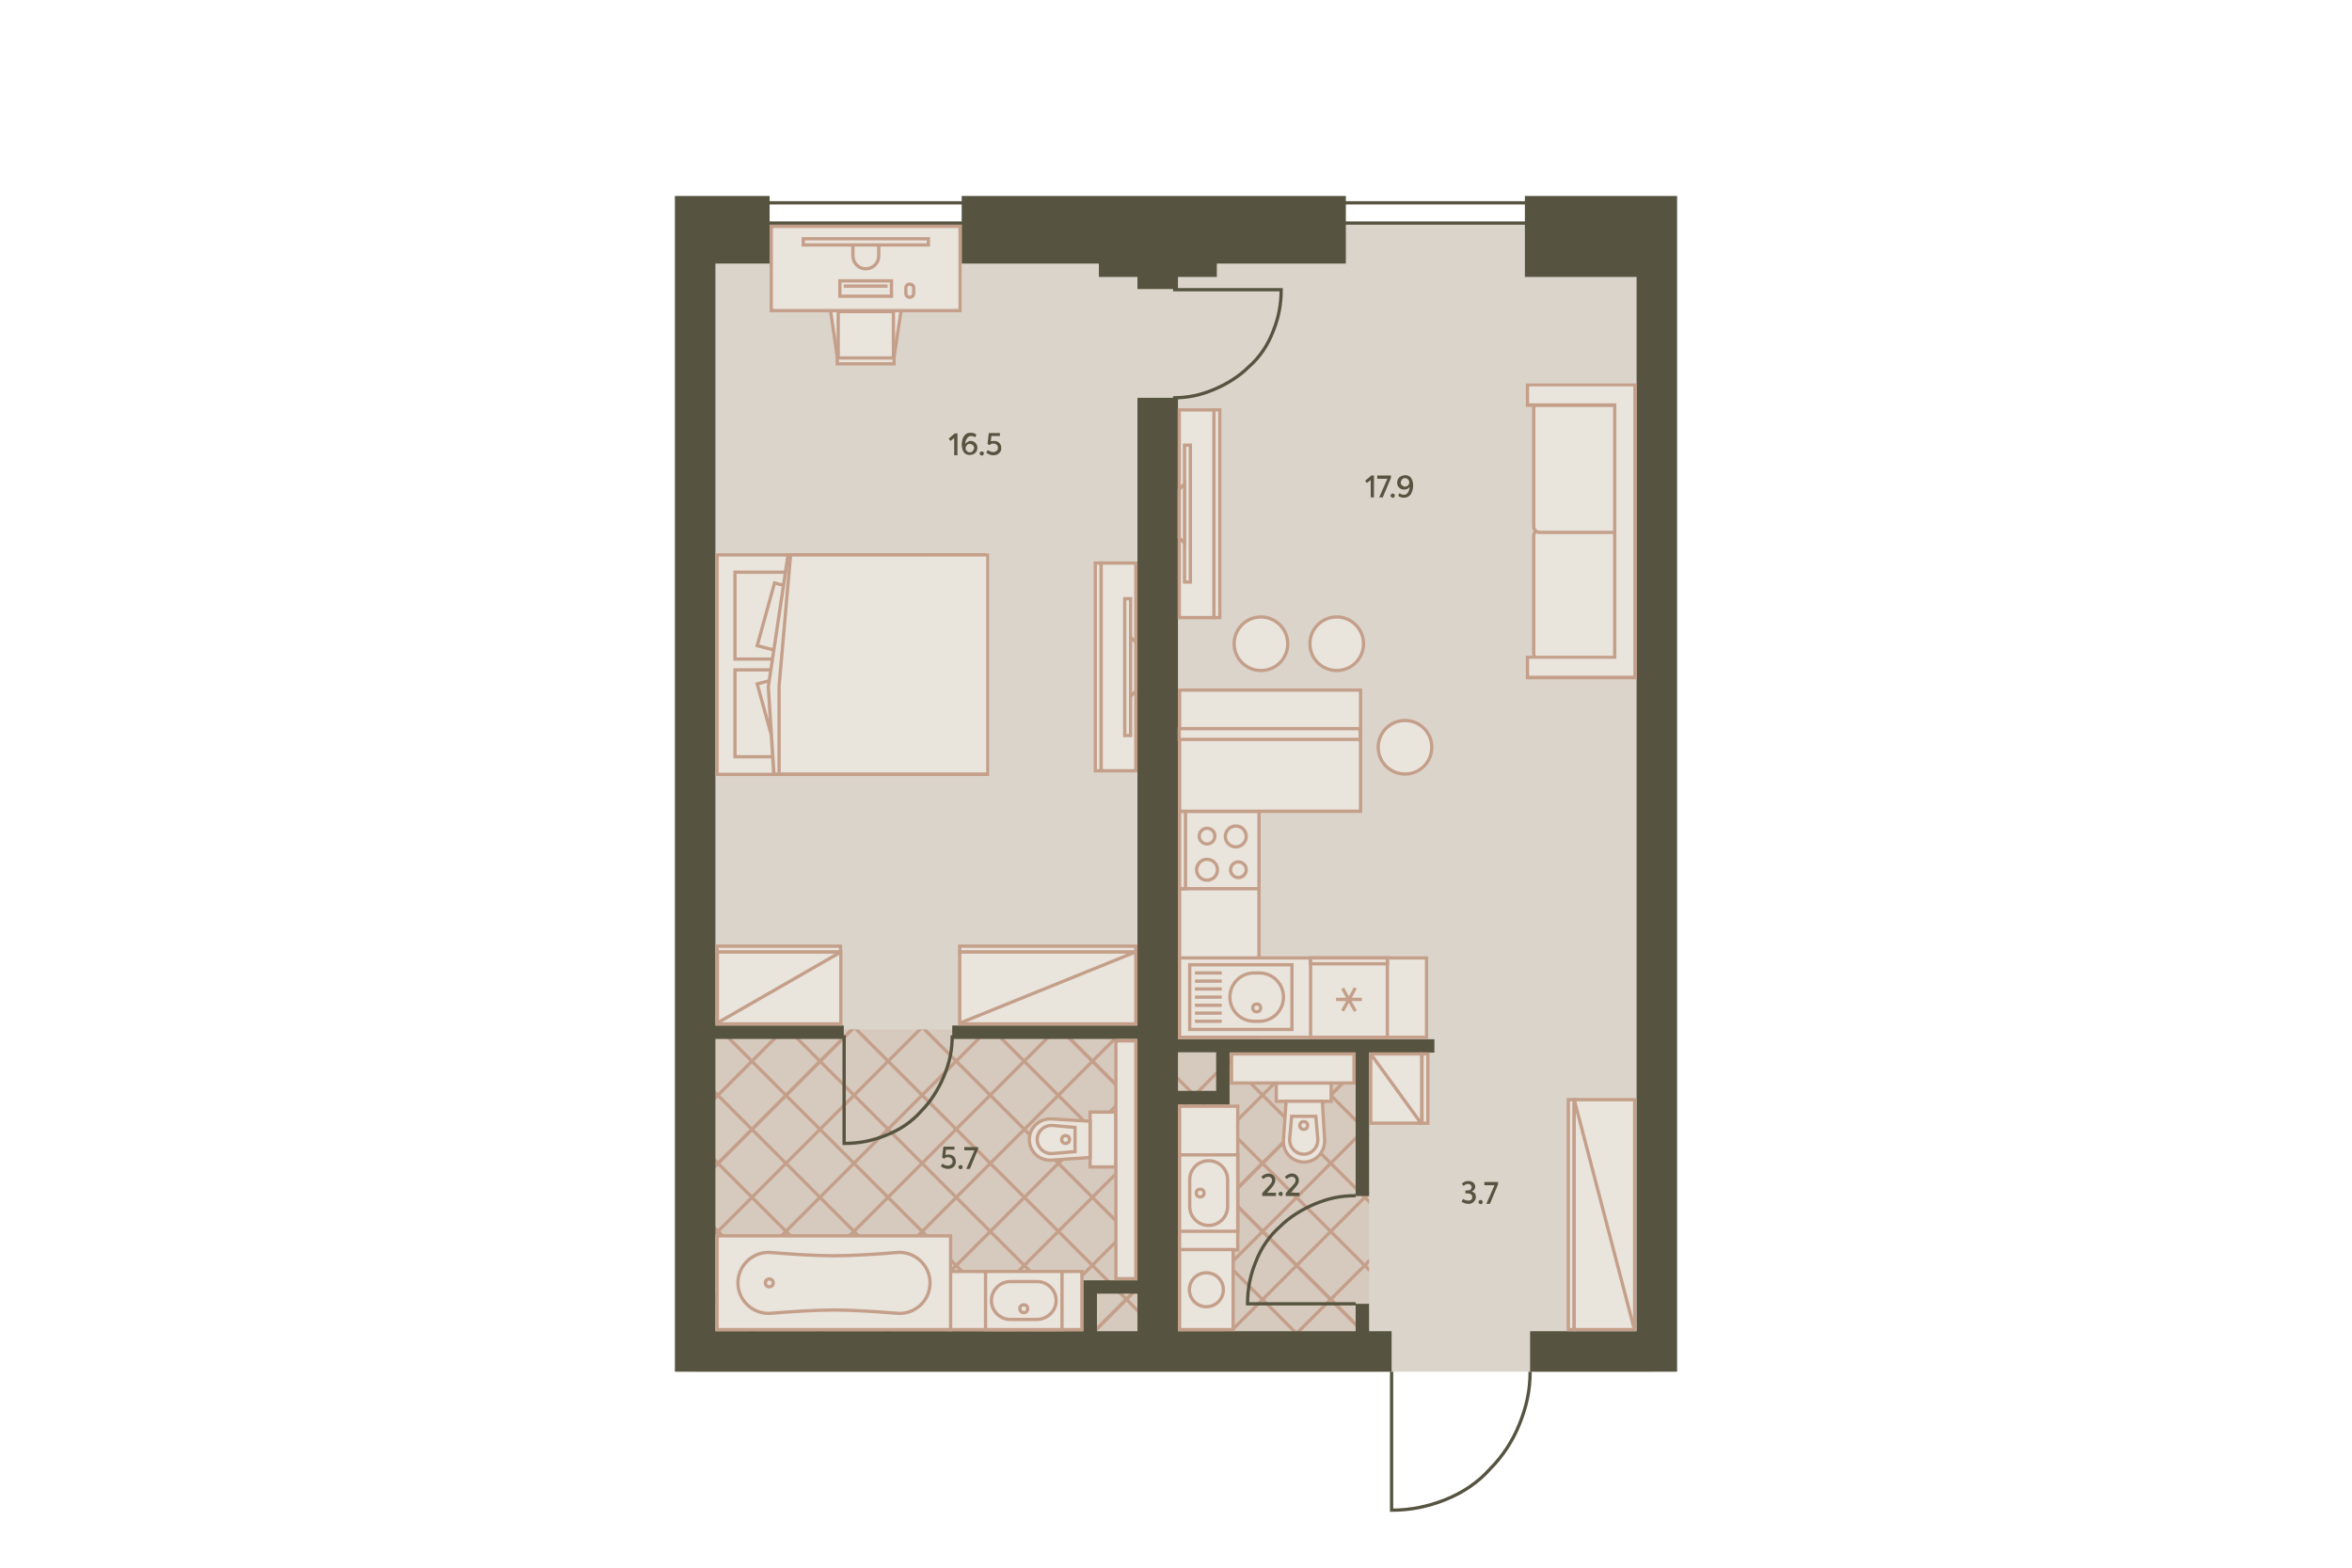 <?xml version="1.0" encoding="utf-8"?>
<!-- Generator: Adobe Illustrator 24.2.0, SVG Export Plug-In . SVG Version: 6.00 Build 0)  -->
<!DOCTYPE svg PUBLIC "-//W3C//DTD SVG 1.1//EN" "http://www.w3.org/Graphics/SVG/1.1/DTD/svg11.dtd">
<svg version="1.1" id="_x31__x5F_2" xmlns:x="http://ns.adobe.com/Extensibility/1.0/" xmlns:i="http://ns.adobe.com/AdobeIllustrator/10.0/" xmlns:graph="http://ns.adobe.com/Graphs/1.0/"
	 xmlns="http://www.w3.org/2000/svg" xmlns:xlink="http://www.w3.org/1999/xlink" x="0px" y="0px" viewBox="0 0 720 480"
	 style="enable-background:new 0 0 720 480;" xml:space="preserve">
<style type="text/css">
	.st0{fill:#DBD4CA;}
	.st1{clip-path:url(#SVGID_2_);}
	.st2{fill:none;stroke:#C49F8A;stroke-miterlimit:10;}
	.st3{opacity:0.3;clip-path:url(#SVGID_4_);}
	.st4{opacity:0.7;fill:#C49F8A;enable-background:new    ;}
	.st5{fill:none;stroke:#565440;}
	.st6{fill:#565440;}
	.st7{fill:#E9E4DC;}
	.st8{fill:#C49F8A;}
	.st9{fill:#E9E4DC;stroke:#C49F8A;}
	.st10{fill:#E9E4DC;stroke:#C49F8A;stroke-width:1;stroke-miterlimit:4;}
	.st11{fill:none;stroke:#C49F8A;}
	.st12{fill:#E9E4DC;stroke:#C49F8A;stroke-linejoin:round;}
	.st13{fill:#E9E4DC;stroke:#C49F8A;stroke-width:1;stroke-miterlimit:4;}
	.st14{opacity:0;}
	.st15{fill:#3F3F3F;fill-opacity:0;}
</style>
<rect id="Floor_1_" x="211" y="68.3" class="st0" width="295.1" height="351.7"/>
<g id="Wet_Floor_2_">
	<g>
		<defs>
			<polygon id="SVGID_1_" points="419.1,419.2 216.2,419.2 216.2,315.2 352.7,315.2 355,320 419.1,320 			"/>
		</defs>
		<clipPath id="SVGID_2_">
			<use xlink:href="#SVGID_1_"  style="overflow:visible;"/>
		</clipPath>
		<g class="st1">
			<g>
				<line class="st2" x1="-30.3" y1="293.7" x2="303.1" y2="-39.8"/>
				<line class="st2" x1="-40.8" y1="283.2" x2="292.7" y2="-50.3"/>
				<line class="st2" x1="-19.9" y1="304.1" x2="313.6" y2="-29.4"/>
				<line class="st2" x1="-9.5" y1="314.5" x2="324" y2="-19"/>
				<line class="st2" x1="0.9" y1="324.9" x2="334.4" y2="-8.6"/>
				<line class="st2" x1="11.3" y1="335.3" x2="344.8" y2="1.9"/>
				<line class="st2" x1="21.8" y1="345.8" x2="355.2" y2="12.3"/>
				<line class="st2" x1="32.2" y1="356.2" x2="365.7" y2="22.7"/>
				<line class="st2" x1="42.6" y1="366.6" x2="376.1" y2="33.1"/>
				<line class="st2" x1="53" y1="377" x2="386.5" y2="43.5"/>
				<line class="st2" x1="42.6" y1="366.6" x2="376.1" y2="33.1"/>
				<line class="st2" x1="63.4" y1="387.4" x2="396.9" y2="54"/>
				<line class="st2" x1="73.9" y1="397.9" x2="407.3" y2="64.4"/>
				<line class="st2" x1="84.3" y1="408.3" x2="417.8" y2="74.8"/>
				<line class="st2" x1="94.7" y1="418.7" x2="428.2" y2="85.2"/>
				<line class="st2" x1="105.1" y1="429.1" x2="438.6" y2="95.6"/>
				<line class="st2" x1="115.5" y1="439.6" x2="449" y2="106.1"/>
				<line class="st2" x1="126" y1="450" x2="459.5" y2="116.5"/>
				<line class="st2" x1="136.4" y1="460.4" x2="469.9" y2="126.9"/>
				<line class="st2" x1="126" y1="450" x2="459.5" y2="116.5"/>
				<line class="st2" x1="146.8" y1="470.8" x2="480.3" y2="137.3"/>
				<line class="st2" x1="157.2" y1="481.2" x2="490.7" y2="147.8"/>
				<line class="st2" x1="167.7" y1="491.7" x2="501.1" y2="158.2"/>
				<line class="st2" x1="178.1" y1="502.1" x2="511.6" y2="168.6"/>
				<line class="st2" x1="188.5" y1="512.5" x2="522" y2="179"/>
				<line class="st2" x1="198.9" y1="522.9" x2="532.4" y2="189.4"/>
				<line class="st2" x1="209.3" y1="533.3" x2="542.8" y2="199.9"/>
				<line class="st2" x1="219.8" y1="543.8" x2="553.2" y2="210.3"/>
				<line class="st2" x1="209.3" y1="533.3" x2="542.8" y2="199.9"/>
				<line class="st2" x1="230.2" y1="554.2" x2="563.7" y2="220.7"/>
				<line class="st2" x1="240.6" y1="564.6" x2="574.1" y2="231.1"/>
				<line class="st2" x1="251" y1="575" x2="584.5" y2="241.5"/>
				<line class="st2" x1="261.4" y1="585.5" x2="594.9" y2="252"/>
				<line class="st2" x1="271.9" y1="595.9" x2="605.4" y2="262.4"/>
				<line class="st2" x1="282.3" y1="606.3" x2="615.8" y2="272.8"/>
				<line class="st2" x1="292.7" y1="616.7" x2="626.2" y2="283.2"/>
			</g>
			<g>
				<line class="st2" x1="303.1" y1="606.3" x2="-30.3" y2="272.8"/>
				<line class="st2" x1="292.7" y1="616.7" x2="-40.8" y2="283.2"/>
				<line class="st2" x1="313.6" y1="595.9" x2="-19.9" y2="262.4"/>
				<line class="st2" x1="324" y1="585.5" x2="-9.5" y2="252"/>
				<line class="st2" x1="334.4" y1="575" x2="0.9" y2="241.5"/>
				<line class="st2" x1="344.8" y1="564.6" x2="11.3" y2="231.1"/>
				<line class="st2" x1="355.2" y1="554.2" x2="21.8" y2="220.7"/>
				<line class="st2" x1="365.7" y1="543.8" x2="32.2" y2="210.3"/>
				<line class="st2" x1="376.1" y1="533.3" x2="42.6" y2="199.9"/>
				<line class="st2" x1="386.5" y1="522.9" x2="53" y2="189.4"/>
				<line class="st2" x1="376.1" y1="533.3" x2="42.6" y2="199.9"/>
				<line class="st2" x1="396.9" y1="512.5" x2="63.4" y2="179"/>
				<line class="st2" x1="407.3" y1="502.1" x2="73.9" y2="168.6"/>
				<line class="st2" x1="417.8" y1="491.7" x2="84.3" y2="158.2"/>
				<line class="st2" x1="428.2" y1="481.2" x2="94.7" y2="147.8"/>
				<line class="st2" x1="438.6" y1="470.8" x2="105.1" y2="137.3"/>
				<line class="st2" x1="449" y1="460.4" x2="115.5" y2="126.9"/>
				<line class="st2" x1="459.5" y1="450" x2="126" y2="116.5"/>
				<line class="st2" x1="469.9" y1="439.6" x2="136.4" y2="106.1"/>
				<line class="st2" x1="459.5" y1="450" x2="126" y2="116.5"/>
				<line class="st2" x1="480.3" y1="429.1" x2="146.8" y2="95.6"/>
				<line class="st2" x1="490.7" y1="418.7" x2="157.2" y2="85.2"/>
				<line class="st2" x1="501.1" y1="408.3" x2="167.7" y2="74.8"/>
				<line class="st2" x1="511.6" y1="397.9" x2="178.1" y2="64.4"/>
				<line class="st2" x1="522" y1="387.4" x2="188.5" y2="54"/>
				<line class="st2" x1="532.4" y1="377" x2="198.9" y2="43.5"/>
				<line class="st2" x1="542.8" y1="366.6" x2="209.3" y2="33.1"/>
				<line class="st2" x1="553.2" y1="356.2" x2="219.8" y2="22.7"/>
				<line class="st2" x1="542.8" y1="366.6" x2="209.3" y2="33.1"/>
				<line class="st2" x1="563.7" y1="345.8" x2="230.2" y2="12.3"/>
				<line class="st2" x1="574.1" y1="335.3" x2="240.6" y2="1.9"/>
				<line class="st2" x1="584.5" y1="324.9" x2="251" y2="-8.6"/>
				<line class="st2" x1="594.9" y1="314.5" x2="261.4" y2="-19"/>
				<line class="st2" x1="605.4" y1="304.1" x2="271.9" y2="-29.4"/>
				<line class="st2" x1="615.8" y1="293.7" x2="282.3" y2="-39.8"/>
				<line class="st2" x1="626.2" y1="283.2" x2="292.7" y2="-50.3"/>
			</g>
		</g>
	</g>
	<g>
		<defs>
			<polygon id="SVGID_3_" points="419.1,419.2 216.2,419.2 216.2,315.2 352.7,315.2 355,320 419.1,320 			"/>
		</defs>
		<clipPath id="SVGID_4_">
			<use xlink:href="#SVGID_3_"  style="overflow:visible;"/>
		</clipPath>
		<g class="st3">
			<rect x="130.7" y="111.7" class="st4" width="322.2" height="322.2"/>
		</g>
	</g>
</g>
<path id="Windows_1_" class="st5" d="M504.4,62.1v6.2l-272.5,0v-6.2L504.4,62.1z"/>
<g id="Doors_1_">
	<path id="Doors_10" class="st5" d="M359.1,121.8c4.6,0,8.3-0.8,12.4-2.5c4.1-1.7,7.9-4.1,10.8-7c3.3-2.9,5.8-6.6,7.4-10.8
		c1.7-4.1,2.5-8.3,2.5-12.8h-33.1"/>
	<path id="Doors_10_1_" class="st5" d="M291.5,317c0,4.6-0.8,8.3-2.5,12.4c-1.7,4.1-4.1,7.9-7,10.8c-2.9,3.3-6.6,5.8-10.8,7.4
		c-4.1,1.7-8.3,2.5-12.8,2.5V317"/>
	<path id="Doors_10_3_" class="st5" d="M468.4,420c0,5.8-1.1,10.6-3.2,15.9c-2.1,5.3-5.3,10.1-9,13.8c-3.7,4.2-8.5,7.4-13.8,9.5
		c-5.3,2.1-10.6,3.2-16.4,3.2V420"/>
	<path id="Doors_10_2_" class="st5" d="M415,366.1c-4.6,0-8.3,0.8-12.4,2.5c-4.1,1.7-7.9,4.1-10.8,7c-3.3,2.9-5.8,6.6-7.4,10.8
		c-1.7,4.1-2.5,8.3-2.5,12.8H415"/>
</g>
<g id="Walls">
	<path class="st6" d="M360.6,121.8h-12.4V314h-56.7v4.1h56.7V392h-12.4h-0.2h-4v15.6H219v-89.5h39.3V314H219V80.7h16.6V60h-29v360
		l219.4,0v-12.4h-6.9v-8.4H415v8.4h-54.4v-69.4l11.7,0v0h4.1v-15.9H415v43.9h4.1v-43.9h20v-4.1h-78.5V121.8z M348.2,407.6h-12.4
		v-11.5h12.4V407.6z M372.3,322.2V334l-11.7,0v-11.8H372.3z"/>
	<polygon class="st6" points="468.4,420 513.4,420 513.4,60 466.8,60 466.8,84.8 501,84.8 501,407.6 468.4,407.6 	"/>
	<polygon class="st6" points="336.4,84.8 348.2,84.8 348.2,88.5 360.6,88.5 360.6,84.8 372.5,84.8 372.5,80.7 412,80.7 412,60 
		294.4,60 294.4,80.7 336.4,80.7 	"/>
</g>
<g id="Furniture">
	<g>
		<rect x="290.9" y="389.3" class="st7" width="40.3" height="17.8"/>
		<path class="st8" d="M330.7,389.8v16.8h-39.3v-16.8H330.7 M331.7,388.8h-41.3v18.8h41.3V388.8L331.7,388.8z"/>
	</g>
	<g>
		<rect x="361.1" y="249.6" class="st7" width="24.3" height="68"/>
		<path class="st8" d="M384.9,250.1v67h-23.3v-67H384.9 M385.9,249.1h-25.3v69h25.3V249.1L385.9,249.1z"/>
	</g>
	<g>
		<rect x="361.1" y="293.3" class="st7" width="75.6" height="24.3"/>
		<path class="st8" d="M436.2,293.8v23.3h-74.6v-23.3H436.2 M437.2,292.8h-76.6v25.3h76.6V292.8L437.2,292.8z"/>
	</g>
	<g>
		<g>
			<rect x="219.5" y="169.9" class="st7" width="82" height="67.2"/>
			<path class="st8" d="M301,170.4l0,66.2l-81,0l0-66.2H301 M302,169.4h-83l0,68.2l83,0L302,169.4L302,169.4z"/>
		</g>
		<rect x="225" y="175.2" class="st9" width="20.5" height="26.6"/>
		<rect x="225" y="205.1" class="st9" width="20.5" height="26.6"/>
		<polygon class="st10" points="237.1,178.5 231.8,197.7 251.6,202.8 256.9,183.6 		"/>
		<polygon class="st10" points="251.6,204.2 231.8,209.4 237.1,228.6 257,223.5 		"/>
		<g>
			<polygon class="st7" points="236.9,237 235.2,210.3 241.2,169.9 302.3,169.9 302.3,237 			"/>
			<path class="st8" d="M241.7,170.4l60.2,0v66.1l-64.1,0h-0.4l-1.7-26.2L241.7,170.4 M241.2,169.4h-0.4l-6.1,40.9l1.7,27.3h1.3
				l65.1,0v-68.1L241.2,169.4L241.2,169.4z"/>
		</g>
		<polyline class="st11" points="238.5,236.6 238.5,210 242,170.1 		"/>
	</g>
	<g>
		<g>
			<rect x="219.6" y="289.7" class="st7" width="37.8" height="1.8"/>
			<path class="st8" d="M256.8,290.2v0.8h-36.8v-0.8H256.8 M257.8,289.2h-38.8v2.8h38.8V289.2L257.8,289.2z"/>
		</g>
		<g>
			<rect x="219.6" y="291.5" class="st7" width="37.8" height="22"/>
			<path class="st8" d="M220.1,292l36.8,0l0,21h-36.8V292 M219.1,291v23h38.8l0-23L219.1,291L219.1,291z"/>
		</g>
		<path class="st9" d="M219.6,313.2l37.6-21.6"/>
	</g>
	<g>
		<g>
			<rect x="293.8" y="289.7" class="st7" width="53.9" height="1.8"/>
			<path class="st8" d="M294.3,290.2l52.9,0v0.8h-52.9V290.2 M293.3,289.2v2.8h54.9v-2.8L293.3,289.2L293.3,289.2z"/>
		</g>
		<g>
			<rect x="293.8" y="291.5" class="st7" width="53.9" height="22"/>
			<path class="st8" d="M347.2,292v21h-52.9v-21H347.2 M348.2,291h-54.9v23h54.9V291L348.2,291z"/>
		</g>
		<path class="st9" d="M294,313.2l53.3-21.6"/>
	</g>
	<g>
		<g>
			<rect x="480.1" y="336.7" class="st7" width="1.8" height="70.4"/>
			<path class="st8" d="M481.4,337.2l0,69.4h-0.8l0-69.4H481.4 M482.4,336.2h-2.8l0,71.4h2.8L482.4,336.2L482.4,336.2z"/>
		</g>
		<g>
			<rect x="481.9" y="336.7" class="st7" width="18.5" height="70.4"/>
			<path class="st8" d="M482.4,337.2l17.5,0l0,69.4h-17.5L482.4,337.2 M481.4,336.2l0,71.4l19.5,0l0-71.4L481.4,336.2L481.4,336.2z"
				/>
		</g>
		<path class="st9" d="M500.3,407l-18.4-70.3"/>
	</g>
	<g>
		<g>
			<rect x="435.2" y="322.7" class="st7" width="1.8" height="21.2"/>
			<path class="st8" d="M436.6,323.2l0,20.2h-0.8l0-20.2H436.6 M437.6,322.2h-2.8l0,22.2h2.8L437.6,322.2L437.6,322.2z"/>
		</g>
		<g>
			<rect x="419.6" y="322.7" class="st7" width="15.6" height="21.2"/>
			<path class="st8" d="M420.1,323.2l14.6,0v20.2h-14.6L420.1,323.2 M419.1,322.2l0,22.2h16.6v-22.2L419.1,322.2L419.1,322.2z"/>
		</g>
		<path class="st9" d="M419.7,322.8l15.3,21.1"/>
	</g>
	<g>
		<g>
			<rect x="219.5" y="378.4" class="st7" width="71.5" height="28.7"/>
			<path class="st8" d="M220,378.9l70.5,0l0,27.7l-70.5,0L220,378.9 M219,377.9l0,29.7l72.5,0l0-29.7L219,377.9L219,377.9z"/>
		</g>
		<g>
			<g>
				<path class="st12" d="M225.9,392.8c0,5.5,4.8,9.8,10.2,9.3c6-0.5,13.6-1,19.2-1c5.6,0,13.1,0.5,19.2,1
					c5.5,0.5,10.2-3.8,10.2-9.3s-4.8-9.8-10.2-9.3c-6,0.5-13.6,1-19.2,1c-5.6,0-13.1-0.5-19.2-1C230.7,383,225.9,387.3,225.9,392.8z
					"/>
				<ellipse class="st12" cx="235.5" cy="392.8" rx="1.2" ry="1.2"/>
			</g>
		</g>
	</g>
	<g>
		<g id="Rectangle_16_x5F_11_2_">
			<rect x="301.7" y="389.3" class="st7" width="23.4" height="17.8"/>
			<path class="st8" d="M324.6,389.8v16.8h-22.4v-16.8H324.6 M325.6,388.8h-24.4v18.8h24.4V388.8L325.6,388.8z"/>
		</g>
		<path id="Rectangle_19_x5F_5_2_" class="st9" d="M323.3,398.2L323.3,398.2c0-3.2-2.6-5.8-5.8-5.8h-8.2c-3.2,0-5.8,2.6-5.8,5.8l0,0
			c0,3.2,2.6,5.8,5.8,5.8h8.2C320.7,403.9,323.3,401.4,323.3,398.2z"/>
		<circle id="Ellipse_7_x5F_2_2_" class="st9" cx="313.4" cy="400.7" r="1.2"/>
	</g>
	<g>
		<rect x="361.1" y="338.7" class="st7" width="17.8" height="44"/>
		<path class="st8" d="M361.6,339.2l16.8,0v43h-16.8L361.6,339.2 M360.6,338.2l0,45h18.8v-45L360.6,338.2L360.6,338.2z"/>
	</g>
	<g>
		<g id="Rectangle_16_x5F_11_1_">
			<rect x="361.1" y="353.6" class="st7" width="17.8" height="23.4"/>
			<path class="st8" d="M378.4,354.1v22.4h-16.8v-22.4H378.4 M379.4,353.1h-18.8v24.4h18.8V353.1L379.4,353.1z"/>
		</g>
		<path id="Rectangle_19_x5F_5_1_" class="st9" d="M370,375.2L370,375.2c3.2,0,5.8-2.6,5.8-5.8v-8.2c0-3.2-2.6-5.8-5.8-5.8l0,0
			c-3.2,0-5.8,2.6-5.8,5.8v8.2C364.2,372.6,366.8,375.2,370,375.2z"/>
		<circle id="Ellipse_7_x5F_2_1_" class="st9" cx="367.4" cy="365.3" r="1.2"/>
	</g>
	<g id="Sink_3">
		<rect id="Rectangle_28_x5F_2" x="364.2" y="295.4" class="st9" width="31.3" height="19.8"/>
		<path id="Rectangle_29_x5F_2" class="st9" d="M376.5,305.3L376.5,305.3c0-4.1,3.3-7.4,7.4-7.4h1.6c4.1,0,7.4,3.3,7.4,7.4v0
			c0,4.1-3.3,7.4-7.4,7.4h-1.6C379.8,312.7,376.5,309.4,376.5,305.3z"/>
		<ellipse id="Ellipse_7_x5F_3" class="st9" cx="384.7" cy="308.6" rx="1.2" ry="1.2"/>
		<path id="Vector_2" class="st11" d="M365.8,312.7h8.2 M365.8,310.2h8.2 M365.8,307.8h8.2 M365.8,305.3h8.2 M365.8,302.8h8.2
			 M365.8,300.4h8.2 M365.8,297.9h8.2"/>
	</g>
	<g id="Stove">
		<g id="Rectangle_25">
			<rect x="361.1" y="248.4" class="st7" width="24.3" height="23.7"/>
			<path class="st8" d="M384.9,248.9v22.7h-23.3v-22.7H384.9 M385.9,247.9h-25.3v24.7h25.3V247.9L385.9,247.9z"/>
		</g>
		<g id="Rectangle_28_x5F_3_1_">
			<rect x="361.1" y="248.4" class="st7" width="1.8" height="23.7"/>
			<path class="st8" d="M362.4,248.9v22.7h-0.8v-22.7H362.4 M363.4,247.9h-2.8v24.7h2.8V247.9L363.4,247.9z"/>
		</g>
		<g id="Ellipse_7_x5F_4">
			<circle class="st7" cx="369.5" cy="256" r="2.4"/>
			<path class="st8" d="M369.5,254.1c1.1,0,1.9,0.9,1.9,1.9c0,1.1-0.9,1.9-1.9,1.9c-1.1,0-1.9-0.9-1.9-1.9
				C367.6,255,368.5,254.1,369.5,254.1 M369.5,253.1c-1.6,0-2.9,1.3-2.9,2.9c0,1.6,1.3,2.9,2.9,2.9c1.6,0,2.9-1.3,2.9-2.9
				C372.5,254.4,371.1,253.1,369.5,253.1L369.5,253.1z"/>
		</g>
		<g id="Ellipse_9">
			<path class="st7" d="M378.3,259.2c-1.7,0-3.2-1.4-3.2-3.2c0-1.7,1.4-3.2,3.2-3.2c1.7,0,3.2,1.4,3.2,3.2
				C381.5,257.8,380.1,259.2,378.3,259.2z"/>
			<path class="st8" d="M378.3,253.4c1.5,0,2.7,1.2,2.7,2.7s-1.2,2.7-2.7,2.7c-1.5,0-2.7-1.2-2.7-2.7S376.9,253.4,378.3,253.4
				 M378.3,252.4c-2,0-3.7,1.6-3.7,3.7c0,2,1.6,3.7,3.7,3.7c2,0,3.7-1.6,3.7-3.7C382,254,380.4,252.4,378.3,252.4L378.3,252.4z"/>
		</g>
		<g id="Ellipse_10">
			<path class="st7" d="M369.5,269.5c-1.7,0-3.2-1.4-3.2-3.2c0-1.7,1.4-3.2,3.2-3.2s3.2,1.4,3.2,3.2
				C372.7,268,371.3,269.5,369.5,269.5z"/>
			<path class="st8" d="M369.5,263.6c1.5,0,2.7,1.2,2.7,2.7c0,1.5-1.2,2.7-2.7,2.7c-1.5,0-2.7-1.2-2.7-2.7
				C366.9,264.8,368,263.6,369.5,263.6 M369.5,262.6c-2,0-3.7,1.6-3.7,3.7c0,2,1.6,3.7,3.7,3.7c2,0,3.7-1.6,3.7-3.7
				C373.2,264.3,371.5,262.6,369.5,262.6L369.5,262.6z"/>
		</g>
		<g id="Ellipse_8">
			<circle class="st7" cx="379.1" cy="266.3" r="2.4"/>
			<path class="st8" d="M379.1,264.4c1.1,0,1.9,0.9,1.9,1.9s-0.9,1.9-1.9,1.9c-1.1,0-1.9-0.9-1.9-1.9S378,264.4,379.1,264.4
				 M379.1,263.4c-1.6,0-2.9,1.3-2.9,2.9s1.3,2.9,2.9,2.9c1.6,0,2.9-1.3,2.9-2.9S380.7,263.4,379.1,263.4L379.1,263.4z"/>
		</g>
	</g>
	<g id="Toilet_1_">
		<g id="Rectangle_21_1_">
			<rect x="390.7" y="331.6" class="st7" width="16.8" height="5.6"/>
			<path class="st8" d="M407,332.1v4.6h-15.8v-4.6H407 M408,331.1h-17.8v6.6H408V331.1L408,331.1z"/>
		</g>
		<path id="Rectangle_19_x5F_2_1_" class="st9" d="M405.5,349c0.2,3.7-2.7,6.8-6.3,6.8l0,0c-3.7,0-6.6-3.1-6.3-6.8l0.8-11.8h11.1
			L405.5,349z"/>
		<path id="Rectangle_18_x5F_13_1_" class="st9" d="M403.4,348.7c0.2,2.5-1.8,4.7-4.3,4.7l0,0c-2.5,0-4.5-2.2-4.3-4.7l0.6-6.9h7.4
			L403.4,348.7z"/>
		<ellipse id="Ellipse_6_x5F_2_1_" class="st9" cx="399.1" cy="344.6" rx="1.2" ry="1.2"/>
	</g>
	<g id="Toilet_2_">
		<g id="Rectangle_21_2_">
			<rect x="333.7" y="340.5" class="st7" width="7.9" height="16.8"/>
			<path class="st8" d="M341.1,341v15.8h-6.9V341H341.1 M342.1,340h-8.9v17.8h8.9V340L342.1,340z"/>
		</g>
		<path id="Rectangle_19_x5F_2_2_" class="st9" d="M321.9,342.6c-3.7-0.2-6.8,2.7-6.8,6.3l0,0c0,3.7,3.1,6.6,6.8,6.3l11.8-0.8v-11.1
			L321.9,342.6z"/>
		<path id="Rectangle_18_x5F_13_2_" class="st9" d="M322.2,344.6c-2.5-0.2-4.7,1.8-4.7,4.3l0,0c0,2.5,2.2,4.5,4.7,4.3l6.9-0.6l0-7.4
			L322.2,344.6z"/>
		<ellipse id="Ellipse_6_x5F_2_2_" class="st9" cx="326.2" cy="348.9" rx="1.2" ry="1.2"/>
	</g>
	<g>
		<g>
			<rect x="401.2" y="294.1" class="st7" width="23.5" height="23.5"/>
			<path class="st8" d="M424.2,294.6v22.5h-22.5v-22.5H424.2 M425.2,293.6h-24.5v24.5h24.5V293.6L425.2,293.6z"/>
		</g>
		<g id="Rectangle_27_2_">
			<rect x="401.2" y="293.3" class="st7" width="23.5" height="1.8"/>
			<path class="st8" d="M424.2,293.8l0,0.8l-22.5,0v-0.8H424.2 M425.2,292.8h-24.5v2.8l24.5,0L425.2,292.8L425.2,292.8z"/>
		</g>
		<path id="Vector_3" class="st11" d="M409,306l7.9,0 M411,302.6l3.9,7 M411,309.5l3.9-7"/>
	</g>
	<g>
		<path class="st9" d="M273.7,109.2l-17.4,0L254,93.4l22.1,0L273.7,109.2z"/>
		<g>
			<rect x="236.1" y="69.3" class="st7" width="57.8" height="25.8"/>
			<path class="st8" d="M293.4,69.8l0,24.8l-56.8,0l0-24.8L293.4,69.8 M294.4,68.8l-58.8,0l0,26.8l58.8,0L294.4,68.8L294.4,68.8z"/>
		</g>
		<path class="st11" d="M271.7,87.6l-13.4,0 M272.9,90.7l-15.8,0l0-4.7l15.8,0L272.9,90.7z"/>
		<path class="st13" d="M278.5,91L278.5,91c-0.7,0-1.2-0.5-1.2-1.2l0-1.6c0-0.7,0.5-1.2,1.2-1.2l0,0c0.7,0,1.2,0.5,1.2,1.2l0,1.6
			C279.7,90.5,279.2,91,278.5,91z"/>
		<path class="st9" d="M269,78.4c0,2.2-1.8,3.9-4,3.9c-2.2,0-3.9-1.8-3.9-4l0-3.9l7.9,0L269,78.4z"/>
		<g>
			<rect x="256.6" y="95.4" class="st7" width="16.9" height="14.3"/>
			<path class="st8" d="M273,95.9v13.3h-15.9V95.9H273 M274,94.9h-17.9v15.3H274V94.9L274,94.9z"/>
		</g>
		<g>
			<rect x="256.3" y="109.6" class="st7" width="17.4" height="1.8"/>
			<path class="st8" d="M273.2,110.1v0.8h-16.4v-0.8H273.2 M274.2,109.1h-18.4v2.8h18.4V109.1L274.2,109.1z"/>
		</g>
		<g>
			<rect x="245.9" y="73.1" class="st7" width="38.3" height="1.9"/>
			<path class="st8" d="M283.7,73.6v0.9h-37.3v-0.9H283.7 M284.7,72.6h-39.3v2.9h39.3V72.6L284.7,72.6z"/>
		</g>
	</g>
	<g>
		<g>
			<path class="st7" d="M471.3,201.9c-1,0-1.8-0.8-1.8-1.8v-36c0-1,0.8-1.8,1.8-1.8h23.6v39.6H471.3z"/>
			<path class="st8" d="M471.3,161.8v1l23.1,0v38.6h-23.1c-0.7,0-1.3-0.6-1.3-1.3v-36c0-0.7,0.6-1.3,1.3-1.3V161.8 M471.3,161.8
				c-1.3,0-2.3,1-2.3,2.3v36c0,1.3,1,2.3,2.3,2.3h24.1v-40.6L471.3,161.8L471.3,161.8z"/>
		</g>
		<g>
			<path class="st7" d="M471.3,163c-1,0-1.8-0.8-1.8-1.8v-36c0-1,0.8-1.8,1.8-1.8h23.6V163H471.3z"/>
			<path class="st8" d="M494.4,123.9v38.6h-23.1c-0.7,0-1.3-0.6-1.3-1.3v-36c0-0.7,0.6-1.3,1.3-1.3H494.4 M495.4,122.9h-24.1
				c-1.3,0-2.3,1-2.3,2.3v36c0,1.3,1,2.3,2.3,2.3h24.1V122.9L495.4,122.9z"/>
		</g>
		<g>
			<polygon class="st7" points="467.6,207.4 467.6,201.3 494.3,201.3 494.3,124.1 467.6,124.1 467.6,117.9 500.5,117.9 500.5,207.4 
							"/>
			<path class="st8" d="M500,118.4l0,88.5l-31.9,0v-5.2h25.7h1v-1l0-38.1v-38.1v-1h-1h-25.7v-5.2H500 M501,117.4h-33.9v7.2h26.7
				v38.1l0,38.1h-26.7v7.2l33.9,0L501,117.4L501,117.4z"/>
		</g>
	</g>
	<g>
		<rect x="361.1" y="211.3" class="st7" width="55.4" height="37.1"/>
		<path class="st8" d="M416,211.8v36.1h-54.4v-36.1H416 M417,210.8h-56.4v38.1H417V210.8L417,210.8z"/>
	</g>
	<g>
		<rect x="361.1" y="223.1" class="st7" width="55.4" height="3.3"/>
		<path class="st8" d="M415.9,223.6v2.3h-54.4v-2.3H415.9 M416.9,222.6h-56.4v4.3h56.4V222.6L416.9,222.6z"/>
	</g>
	<g>
		<path class="st7" d="M386,205.3c-4.5,0-8.2-3.7-8.2-8.2c0-4.5,3.7-8.2,8.2-8.2c4.5,0,8.2,3.7,8.2,8.2
			C394.2,201.6,390.5,205.3,386,205.3z"/>
		<path class="st8" d="M386,189.4c4.2,0,7.7,3.4,7.7,7.7s-3.4,7.7-7.7,7.7c-4.2,0-7.7-3.4-7.7-7.7S381.8,189.4,386,189.4 M386,188.4
			c-4.8,0-8.7,3.9-8.7,8.7s3.9,8.7,8.7,8.7s8.7-3.9,8.7-8.7S390.8,188.4,386,188.4L386,188.4z"/>
	</g>
	<g>
		<path class="st7" d="M409.2,205.3c-4.5,0-8.2-3.7-8.2-8.2c0-4.5,3.7-8.2,8.2-8.2c4.5,0,8.2,3.7,8.2,8.2
			C417.4,201.6,413.7,205.3,409.2,205.3z"/>
		<path class="st8" d="M409.2,189.4c4.2,0,7.7,3.4,7.7,7.7s-3.4,7.7-7.7,7.7s-7.7-3.4-7.7-7.7S404.9,189.4,409.2,189.4 M409.2,188.4
			c-4.8,0-8.7,3.9-8.7,8.7s3.9,8.7,8.7,8.7c4.8,0,8.7-3.9,8.7-8.7S414,188.4,409.2,188.4L409.2,188.4z"/>
	</g>
	<g>
		<path class="st7" d="M430.1,237c-4.5,0-8.2-3.7-8.2-8.2s3.7-8.2,8.2-8.2c4.5,0,8.2,3.7,8.2,8.2S434.6,237,430.1,237z"/>
		<path class="st8" d="M430.1,221.1c4.2,0,7.7,3.4,7.7,7.7s-3.4,7.7-7.7,7.7c-4.2,0-7.7-3.4-7.7-7.7S425.9,221.1,430.1,221.1
			 M430.1,220.1c-4.8,0-8.7,3.9-8.7,8.7c0,4.8,3.9,8.7,8.7,8.7c4.8,0,8.7-3.9,8.7-8.7C438.8,224,434.9,220.1,430.1,220.1
			L430.1,220.1z"/>
	</g>
	<g id="TV_1_">
		<g id="Rectangle_16_1_">
			<rect x="371.6" y="125.5" class="st7" width="1.8" height="63.6"/>
			<path class="st8" d="M372.9,126l0,62.6h-0.8V126H372.9 M373.9,125h-2.8v64.6h2.8L373.9,125L373.9,125z"/>
		</g>
		<g id="Rectangle_15_1_">
			<rect x="361" y="125.5" class="st7" width="10.6" height="63.6"/>
			<path class="st8" d="M371.1,126l0,62.6h-9.6l0-62.6H371.1 M372.1,125h-11.6l0,64.6h11.6L372.1,125L372.1,125z"/>
		</g>
		<g id="Rectangle_17_1_">
			<rect x="362.6" y="136.3" class="st7" width="1.8" height="41.9"/>
			<path class="st8" d="M363.9,136.8v40.9h-0.8v-40.9H363.9 M364.9,135.8h-2.8v42.9h2.8V135.8L364.9,135.8z"/>
		</g>
		<path id="Rectangle_18_x5F_2_1_" class="st9" d="M362.6,148.2v18.1l-1.6-1.6v-14.9L362.6,148.2z"/>
	</g>
	<g id="TV_2_">
		<g id="Rectangle_16_2_">
			<rect x="335.3" y="172.4" class="st7" width="1.8" height="63.6"/>
			<path class="st8" d="M336.6,172.9v62.6h-0.8v-62.6H336.6 M337.6,171.9h-2.8v64.6h2.8V171.9L337.6,171.9z"/>
		</g>
		<g id="Rectangle_15_2_">
			<rect x="337.1" y="172.4" class="st7" width="10.6" height="63.6"/>
			<path class="st8" d="M347.2,172.9l0,62.6h-9.6l0-62.6H347.2 M348.2,171.9h-11.6l0,64.6h11.6L348.2,171.9L348.2,171.9z"/>
		</g>
		<g id="Rectangle_17_2_">
			<rect x="344.2" y="183.3" class="st7" width="1.8" height="41.9"/>
			<path class="st8" d="M345.6,183.8l0,40.9h-0.8l0-40.9H345.6 M346.6,182.8h-2.8l0,42.9h2.8L346.6,182.8L346.6,182.8z"/>
		</g>
		<path id="Rectangle_18_x5F_2_2_" class="st9" d="M346.1,195.1v18.1l1.6-1.6v-14.9L346.1,195.1z"/>
	</g>
	<g>
		<rect x="377" y="322.7" class="st7" width="37.5" height="8.9"/>
		<path class="st8" d="M414,323.2v7.9h-36.5v-7.9H414 M415,322.2h-38.5v9.9H415V322.2L415,322.2z"/>
	</g>
	<g>
		<g>
			<rect x="361.1" y="382.6" class="st7" width="16.4" height="24.5"/>
			<path class="st8" d="M377,383.1v23.5h-15.4l0-23.5H377 M378,382.1h-17.4l0,25.5H378V382.1L378,382.1z"/>
		</g>
		<g>
			<path class="st7" d="M369.3,400c-2.9,0-5.2-2.3-5.2-5.2s2.3-5.2,5.2-5.2c2.9,0,5.2,2.3,5.2,5.2S372.1,400,369.3,400z"/>
			<path class="st8" d="M369.3,390.2c2.6,0,4.7,2.1,4.7,4.7c0,2.6-2.1,4.7-4.7,4.7c-2.6,0-4.7-2.1-4.7-4.7
				C364.6,392.3,366.7,390.2,369.3,390.2 M369.3,389.2c-3.1,0-5.7,2.5-5.7,5.7c0,3.1,2.5,5.7,5.7,5.7c3.1,0,5.7-2.5,5.7-5.7
				C375,391.7,372.4,389.2,369.3,389.2L369.3,389.2z"/>
		</g>
	</g>
	<g>
		<rect x="341.6" y="318.6" class="st7" width="6.1" height="72.8"/>
		<path class="st8" d="M347.2,319.1V391h-5.1v-71.8H347.2 M348.2,318.1h-7.1V392h7.1V318.1L348.2,318.1z"/>
	</g>
</g>
<g id="Numbers_1_">
	<g>
		<path class="st6" d="M290.4,134.3l1.9-1.6h0.8v6.7h-1v-5.3L291,135L290.4,134.3z"/>
		<path class="st6" d="M297.1,135c0.6,0,1.1,0.2,1.5,0.6c0.4,0.4,0.6,0.9,0.6,1.5c0,0.6-0.2,1.2-0.7,1.6c-0.4,0.4-1,0.6-1.7,0.6
			c-0.8,0-1.4-0.3-1.8-0.9c-0.4-0.6-0.6-1.4-0.6-2.3c0-0.6,0.1-1.2,0.3-1.8c0.2-0.5,0.5-1,0.9-1.3c0.4-0.4,1-0.5,1.6-0.5
			c0.7,0,1.3,0.2,1.7,0.6l-0.4,0.8c-0.4-0.3-0.8-0.4-1.2-0.4c-0.4,0-0.7,0.1-1,0.4c-0.5,0.5-0.8,1.2-0.8,2.1
			c0.1-0.3,0.4-0.5,0.7-0.7S296.7,135,297.1,135z M296.9,138.5c0.4,0,0.7-0.1,0.9-0.4c0.2-0.3,0.4-0.6,0.4-0.9
			c0-0.4-0.1-0.7-0.4-0.9c-0.2-0.2-0.5-0.4-0.9-0.4c-0.4,0-0.7,0.1-0.9,0.4c-0.2,0.2-0.4,0.6-0.4,0.9c0,0.4,0.1,0.7,0.4,0.9
			C296.2,138.4,296.5,138.5,296.9,138.5z"/>
		<path class="st6" d="M300.6,139.5c-0.2,0-0.3-0.1-0.5-0.2c-0.1-0.1-0.2-0.3-0.2-0.5c0-0.2,0.1-0.3,0.2-0.4
			c0.1-0.1,0.3-0.2,0.5-0.2c0.2,0,0.3,0.1,0.4,0.2c0.1,0.1,0.2,0.3,0.2,0.4c0,0.2-0.1,0.3-0.2,0.5
			C301,139.4,300.8,139.5,300.6,139.5z"/>
		<path class="st6" d="M304.3,135c0.6,0,1.2,0.2,1.6,0.6c0.4,0.4,0.6,0.9,0.6,1.6c0,0.7-0.2,1.2-0.7,1.6c-0.4,0.4-1,0.6-1.7,0.6
			c-0.8,0-1.5-0.3-2.2-0.8l0.5-0.8c0.6,0.4,1.1,0.6,1.7,0.6c0.4,0,0.7-0.1,1-0.4c0.3-0.2,0.4-0.5,0.4-0.9c0-0.4-0.1-0.7-0.4-0.9
			c-0.2-0.2-0.6-0.4-1-0.4c-0.5,0-0.9,0.2-1.2,0.5l-0.6-0.4l0.4-3.3h3.4v0.9h-2.6l-0.2,1.6C303.6,135.1,304,135,304.3,135z"/>
	</g>
	<g>
		<path class="st6" d="M417.9,147.2l1.9-1.6h0.8v6.7h-1V147l-1.2,0.9L417.9,147.2z"/>
		<path class="st6" d="M421.6,146.5v-0.9h4.2v0.7l-2.5,6h-1.1l2.5-5.7H421.6z"/>
		<path class="st6" d="M426.4,152.4c-0.2,0-0.3-0.1-0.5-0.2s-0.2-0.3-0.2-0.5c0-0.2,0.1-0.3,0.2-0.4s0.3-0.2,0.5-0.2
			c0.2,0,0.3,0.1,0.4,0.2s0.2,0.3,0.2,0.4c0,0.2-0.1,0.3-0.2,0.5S426.6,152.4,426.4,152.4z"/>
		<path class="st6" d="M430.2,145.5c0.8,0,1.4,0.3,1.8,0.9c0.4,0.6,0.6,1.4,0.6,2.3c0,0.5-0.1,1-0.2,1.4c-0.1,0.4-0.3,0.8-0.5,1.2
			c-0.2,0.3-0.5,0.6-0.9,0.8c-0.4,0.2-0.8,0.3-1.2,0.3c-0.7,0-1.3-0.2-1.8-0.6l0.4-0.8c0.4,0.3,0.9,0.5,1.3,0.5c0.6,0,1-0.2,1.3-0.7
			c0.3-0.5,0.5-1,0.5-1.7c-0.2,0.3-0.4,0.5-0.7,0.6s-0.6,0.2-1,0.2c-0.6,0-1.1-0.2-1.5-0.6c-0.4-0.4-0.6-0.9-0.6-1.5
			c0-0.6,0.2-1.2,0.6-1.6C429,145.7,429.5,145.5,430.2,145.5z M431.4,147.7c0-0.4-0.1-0.7-0.4-0.9c-0.2-0.3-0.5-0.4-0.9-0.4
			c-0.4,0-0.7,0.1-0.9,0.4c-0.2,0.3-0.4,0.6-0.4,0.9c0,0.4,0.1,0.7,0.4,0.9c0.2,0.2,0.5,0.4,0.9,0.4s0.7-0.1,0.9-0.4
			C431.3,148.4,431.4,148.1,431.4,147.7z"/>
	</g>
	<g>
		<path class="st6" d="M449.5,368.6c-0.7,0-1.4-0.2-2.1-0.7l0.5-0.8c0.6,0.4,1.1,0.5,1.6,0.5c0.4,0,0.7-0.1,0.9-0.3
			c0.2-0.2,0.3-0.4,0.3-0.8c0-0.3-0.1-0.6-0.4-0.8c-0.2-0.2-0.5-0.3-0.9-0.3h-0.8v-0.9h0.8c0.3,0,0.6-0.1,0.8-0.3
			c0.2-0.2,0.3-0.4,0.3-0.7c0-0.3-0.1-0.5-0.3-0.7s-0.5-0.3-0.8-0.3c-0.4,0-0.9,0.2-1.4,0.6l-0.5-0.7c0.2-0.2,0.6-0.4,0.9-0.6
			c0.4-0.1,0.7-0.2,1.1-0.2c0.6,0,1.1,0.2,1.5,0.5c0.4,0.3,0.6,0.8,0.6,1.2c0,0.4-0.1,0.7-0.3,0.9c-0.2,0.3-0.5,0.5-0.8,0.6v0
			c0.4,0.1,0.7,0.3,1,0.6c0.2,0.3,0.3,0.6,0.3,1.1c0,0.6-0.2,1-0.6,1.4C450.7,368.5,450.1,368.6,449.5,368.6z"/>
		<path class="st6" d="M453.3,368.7c-0.2,0-0.3-0.1-0.5-0.2s-0.2-0.3-0.2-0.5c0-0.2,0.1-0.3,0.2-0.4s0.3-0.2,0.5-0.2
			c0.2,0,0.3,0.1,0.4,0.2s0.2,0.3,0.2,0.4c0,0.2-0.1,0.3-0.2,0.5S453.5,368.7,453.3,368.7z"/>
		<path class="st6" d="M454.4,362.8v-0.9h4.2v0.7l-2.5,6H455l2.5-5.7H454.4z"/>
	</g>
	<g>
		<path class="st6" d="M389.5,363.4l-1.6,1.8h2.7v1h-4.2v-0.9l2.1-2.3l0.5-0.6c0.1-0.1,0.2-0.3,0.3-0.5c0.1-0.2,0.1-0.4,0.1-0.6
			c0-0.3-0.1-0.5-0.3-0.7c-0.2-0.2-0.5-0.3-0.8-0.3c-0.5,0-1,0.2-1.6,0.7l-0.6-0.7c0.7-0.6,1.4-1,2.2-1c0.6,0,1.1,0.2,1.5,0.6
			c0.4,0.4,0.6,0.9,0.6,1.4C390.5,361.9,390.1,362.6,389.5,363.4z"/>
		<path class="st6" d="M392.1,366.2c-0.2,0-0.3-0.1-0.5-0.2s-0.2-0.3-0.2-0.5c0-0.2,0.1-0.3,0.2-0.4s0.3-0.2,0.5-0.2
			c0.2,0,0.3,0.1,0.4,0.2s0.2,0.3,0.2,0.4c0,0.2-0.1,0.3-0.2,0.5S392.3,366.2,392.1,366.2z"/>
		<path class="st6" d="M396.7,363.4l-1.6,1.8h2.7v1h-4.2v-0.9l2.1-2.3l0.5-0.6c0.1-0.1,0.2-0.3,0.3-0.5c0.1-0.2,0.1-0.4,0.1-0.6
			c0-0.3-0.1-0.5-0.3-0.7c-0.2-0.2-0.5-0.3-0.8-0.3c-0.5,0-1,0.2-1.6,0.7l-0.6-0.7c0.7-0.6,1.4-1,2.2-1c0.6,0,1.1,0.2,1.5,0.6
			c0.4,0.4,0.6,0.9,0.6,1.4C397.7,361.9,397.4,362.6,396.7,363.4z"/>
	</g>
	<g>
		<path class="st6" d="M290.4,353.5c0.6,0,1.2,0.2,1.6,0.6c0.4,0.4,0.6,0.9,0.6,1.6c0,0.7-0.2,1.2-0.7,1.6c-0.4,0.4-1,0.6-1.7,0.6
			c-0.8,0-1.5-0.3-2.2-0.8l0.5-0.8c0.6,0.4,1.1,0.6,1.7,0.6c0.4,0,0.7-0.1,1-0.4c0.3-0.2,0.4-0.5,0.4-0.9c0-0.4-0.1-0.7-0.4-0.9
			c-0.2-0.2-0.6-0.4-1-0.4c-0.5,0-0.9,0.2-1.2,0.5l-0.6-0.4l0.4-3.3h3.4v0.9h-2.6l-0.2,1.6C289.7,353.6,290.1,353.5,290.4,353.5z"/>
		<path class="st6" d="M294.1,358c-0.2,0-0.3-0.1-0.5-0.2c-0.1-0.1-0.2-0.3-0.2-0.5c0-0.2,0.1-0.3,0.2-0.4c0.1-0.1,0.3-0.2,0.5-0.2
			c0.2,0,0.3,0.1,0.4,0.2c0.1,0.1,0.2,0.3,0.2,0.4c0,0.2-0.1,0.3-0.2,0.5C294.4,357.9,294.3,358,294.1,358z"/>
		<path class="st6" d="M295.2,352.1v-0.9h4.2v0.7l-2.5,6h-1.1l2.5-5.7H295.2z"/>
	</g>
</g>
<g id="street_anchors" class="st14">
	<rect id="street_x5F_anchor_x5F_01_1_" x="355" y="20" class="st15" width="10" height="10"/>
</g>
</svg>
